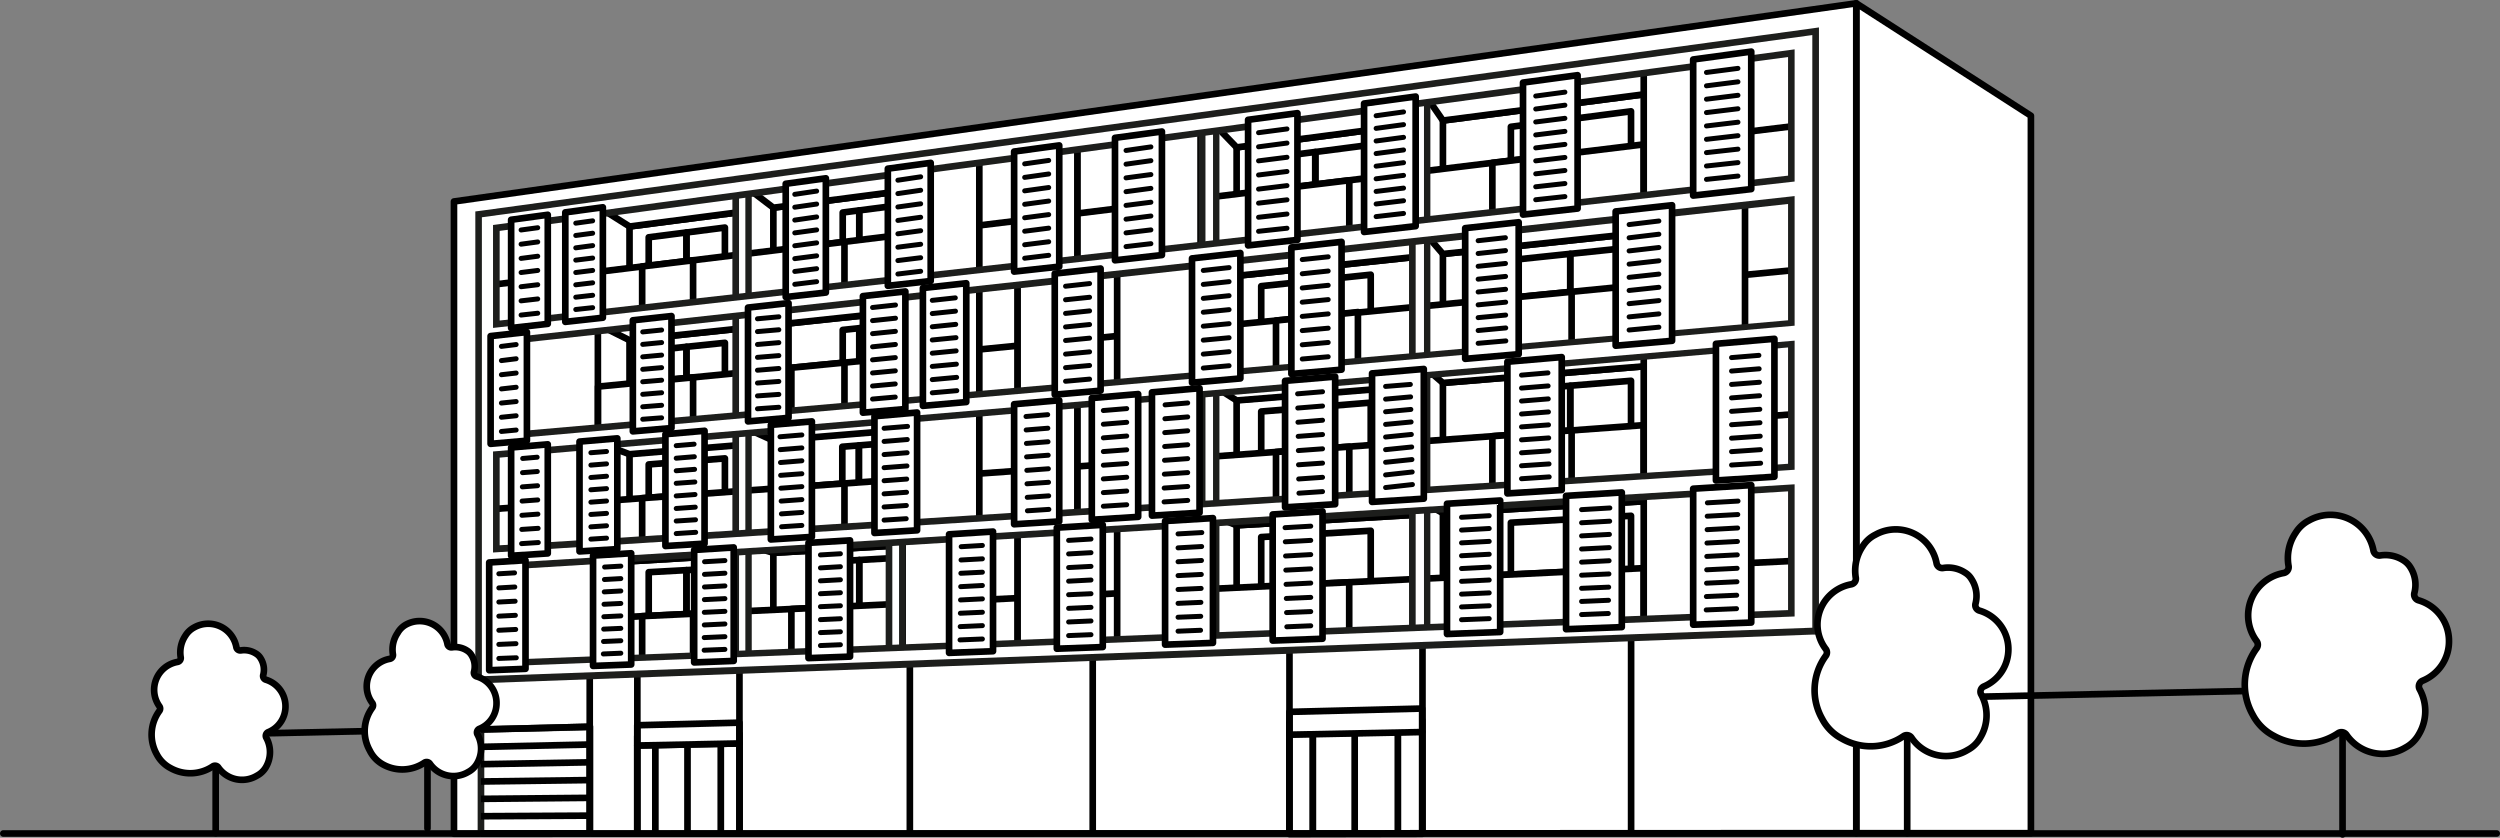 <svg xmlns="http://www.w3.org/2000/svg" viewBox="0 0 300.9 100.83"><rect x="0" y="0" width="300.9" height="100.83" fill="#808080" stroke="none"/><defs><style>.cls-1,.cls-2,.cls-4,.cls-6{fill:#fff;}.cls-1,.cls-4,.cls-5,.cls-6,.cls-7{stroke:#000;}.cls-1,.cls-4,.cls-7{stroke-linejoin:round;}.cls-1,.cls-5,.cls-6,.cls-7{stroke-width:0.8px;}.cls-3{fill:#1d1e1c;}.cls-4,.cls-5,.cls-7{stroke-linecap:round;}.cls-4{stroke-width:0.6px;}.cls-5,.cls-7{fill:none;}.cls-5,.cls-6{stroke-miterlimit:10;}</style></defs><g id="Capa_2" data-name="Capa 2"><g id="Capa_1-2" data-name="Capa 1"><polygon class="cls-1" points="57.82 25.55 57.82 81.5 218.86 75.21 218.86 3.25 57.82 25.55"/><polygon class="cls-1" points="244.44 13.93 244.44 100.28 223.42 100.28 223.42 0.4 244.44 13.93"/><polygon class="cls-1" points="173.67 14.51 173.67 29.46 200.28 26.59 200.28 11.04 173.67 14.51"/><polygon class="cls-1" points="173.67 14.51 171.7 11.66 200.28 7.8 200.28 11.04 173.67 14.51"/><polygon class="cls-1" points="181.85 15.26 181.85 29.33 188.99 28.57 188.99 14.34 181.85 15.26"/><polygon class="cls-1" points="189.02 14.34 189.02 28.56 196.31 27.78 196.31 13.4 189.02 14.34"/><polygon class="cls-1" points="93.08 25 93.08 38.14 107.71 36.57 107.71 23.1 93.08 25"/><polygon class="cls-1" points="93.08 25 90.03 22.68 108.52 20.18 108.52 22.99 93.08 25"/><polygon class="cls-1" points="101.43 25.58 101.43 37.98 103.42 37.76 103.42 25.32 101.43 25.58"/><polygon class="cls-1" points="103.44 25.32 103.44 37.76 108.19 37.25 108.19 24.71 103.44 25.32"/><polygon class="cls-1" points="148.84 17.74 148.84 32.13 171.7 29.67 171.7 14.76 148.84 17.74"/><polygon class="cls-1" points="148.84 17.74 146.28 15.09 171.7 11.66 171.7 14.76 148.84 17.74"/><polygon class="cls-1" points="151.8 19.13 151.8 32.57 158.3 31.87 158.3 18.29 151.8 19.13"/><polygon class="cls-1" points="158.34 18.29 158.34 31.87 164.98 31.15 164.98 17.43 158.34 18.29"/><polygon class="cls-1" points="75.77 27.26 75.77 40.01 89.89 38.49 89.89 25.42 75.77 27.26"/><polygon class="cls-1" points="75.77 27.26 72.29 25.07 89.89 22.7 89.89 25.42 75.77 27.26"/><polygon class="cls-1" points="78.08 28.56 78.08 34.06 82.62 33.53 82.62 27.98 78.08 28.56"/><polygon class="cls-1" points="82.64 27.98 82.64 33.53 87.25 32.99 87.25 27.39 82.64 27.98"/><polygon class="cls-1" points="173.67 30.57 173.67 45.52 200.28 43.29 200.28 27.74 173.67 30.57"/><polygon class="cls-1" points="173.67 30.57 171.7 28.29 200.28 25.15 200.28 27.74 173.67 30.57"/><polygon class="cls-1" points="181.85 31.3 181.85 45.38 188.99 44.78 188.99 30.55 181.85 31.3"/><polygon class="cls-1" points="189.02 30.55 189.02 44.78 196.31 44.17 196.31 29.79 189.02 30.55"/><polygon class="cls-1" points="93.08 39.12 93.08 52.26 107.71 51.03 107.71 37.57 93.08 39.12"/><polygon class="cls-1" points="93.08 39.12 90.03 37.26 108.52 35.23 108.52 37.48 93.08 39.12"/><polygon class="cls-1" points="101.43 39.71 101.43 52.1 103.42 51.94 103.42 39.5 101.43 39.71"/><polygon class="cls-1" points="103.44 39.5 103.44 51.93 108.19 51.54 108.19 39 103.44 39.5"/><polygon class="cls-1" points="148.84 33.2 148.84 47.59 171.7 45.68 171.7 30.78 148.84 33.2"/><polygon class="cls-1" points="148.84 33.2 146.28 31.08 171.7 28.29 171.7 30.78 148.84 33.2"/><polygon class="cls-1" points="151.8 34.44 151.8 47.89 158.3 47.34 158.3 33.76 151.8 34.44"/><polygon class="cls-1" points="158.34 33.76 158.34 47.34 164.98 46.79 164.98 33.06 158.34 33.76"/><polygon class="cls-1" points="75.77 40.95 75.77 53.7 89.89 52.52 89.89 39.46 75.77 40.95"/><polygon class="cls-1" points="75.77 40.95 72.29 39.21 89.89 37.28 89.89 39.46 75.77 40.95"/><polygon class="cls-1" points="78.08 42.21 78.08 47.71 82.62 47.29 82.62 41.74 78.08 42.21"/><polygon class="cls-1" points="82.64 41.74 82.64 47.29 87.25 46.86 87.25 41.26 82.64 41.74"/><polygon class="cls-1" points="173.67 46.09 173.67 61.04 200.28 59.44 200.28 43.89 173.67 46.09"/><polygon class="cls-1" points="173.67 46.09 171.7 44.39 200.28 41.94 200.28 43.89 173.67 46.09"/><polygon class="cls-1" points="181.85 47.01 181.85 61.08 188.99 60.65 188.99 46.43 181.85 47.01"/><polygon class="cls-1" points="189.02 46.42 189.02 60.65 196.31 60.21 196.31 45.83 189.02 46.42"/><polygon class="cls-1" points="93.08 52.76 93.08 65.9 107.71 65.02 107.71 51.55 93.08 52.76"/><polygon class="cls-1" points="93.08 53.03 90.03 51.65 108.52 50.07 108.52 51.75 93.08 53.03"/><polygon class="cls-1" points="101.38 53.77 101.38 66.17 103.37 66.05 103.37 53.61 101.38 53.77"/><polygon class="cls-1" points="103.39 53.61 103.39 66.04 108.14 65.76 108.14 53.22 103.39 53.61"/><polygon class="cls-1" points="148.84 48.15 148.84 62.54 171.7 61.16 171.7 46.25 148.84 48.15"/><polygon class="cls-1" points="148.84 48.2 146.28 46.57 171.7 44.39 171.7 46.35 148.84 48.2"/><polygon class="cls-1" points="151.8 49.53 151.8 62.97 158.3 62.58 158.3 49 151.8 49.53"/><polygon class="cls-1" points="158.34 49 158.34 62.58 164.98 62.18 164.98 48.46 158.34 49"/><polygon class="cls-1" points="75.77 54.19 75.77 66.94 89.89 66.09 89.89 53.02 75.77 54.19"/><polygon class="cls-1" points="75.77 54.67 72.29 53.38 89.89 51.87 89.89 53.5 75.77 54.67"/><polygon class="cls-1" points="78.08 55.9 78.08 61.4 82.62 61.09 82.62 55.54 78.08 55.9"/><polygon class="cls-1" points="82.64 55.54 82.64 61.09 87.25 60.77 87.25 55.17 82.64 55.54"/><polygon class="cls-1" points="173.67 61.77 173.67 76.72 200.28 75.74 200.28 60.19 173.67 61.77"/><polygon class="cls-1" points="173.67 61.77 171.7 60.64 200.28 58.89 200.28 60.19 173.67 61.77"/><polygon class="cls-1" points="181.85 62.91 181.85 76.99 188.99 76.72 188.99 62.5 181.85 62.91"/><polygon class="cls-1" points="189.02 62.5 189.02 76.72 196.31 76.46 196.31 62.08 189.02 62.5"/><polygon class="cls-1" points="93.08 66.54 93.08 79.68 107.71 79.14 107.71 65.67 93.08 66.54"/><polygon class="cls-1" points="93.08 66.54 90.03 65.63 108.52 64.5 108.52 65.62 93.08 66.54"/><polygon class="cls-1" points="101.43 67.52 101.43 79.91 103.42 79.84 103.42 67.4 101.43 67.52"/><polygon class="cls-1" points="103.44 67.4 103.44 79.84 108.19 79.66 108.19 67.13 103.44 67.4"/><polygon class="cls-1" points="148.84 63.23 148.84 77.63 171.7 76.79 171.7 61.88 148.84 63.23"/><polygon class="cls-1" points="148.84 63.23 146.28 62.19 171.7 60.64 171.7 61.88 148.84 63.23"/><polygon class="cls-1" points="151.8 64.64 151.8 78.09 158.3 77.85 158.3 64.27 151.8 64.64"/><polygon class="cls-1" points="158.34 64.27 158.34 77.85 164.98 77.61 164.98 63.88 158.34 64.27"/><polygon class="cls-1" points="75.77 67.56 75.77 80.31 89.89 79.79 89.89 66.72 75.77 67.56"/><polygon class="cls-1" points="75.77 67.56 72.29 66.71 89.89 65.64 89.89 66.72 75.77 67.56"/><polygon class="cls-1" points="78.08 68.87 78.08 74.38 82.62 74.17 82.62 68.62 78.08 68.87"/><polygon class="cls-1" points="82.64 68.62 82.64 74.17 87.25 73.95 87.25 68.36 82.64 68.62"/><line class="cls-1" x1="289.86" y1="82.75" x2="19.19" y2="88.53"/><path class="cls-1" d="M54.64,24.25v76.1l168.78-.07V.4Zm163.49,51.3L58,81.39V26.15L218.13,4.22Z"/><polygon class="cls-1" points="155.2 87.01 155.2 100.39 171.17 100.36 171.17 86.65 155.2 87.01"/><polygon class="cls-1" points="155.2 88.36 155.2 100.32 158.02 100.31 158.02 88.31 155.2 88.36"/><polygon class="cls-1" points="163.13 88.2 163.13 100.31 158.02 100.31 158.02 88.31 163.13 88.2"/><polygon class="cls-1" points="171.17 88.04 171.17 100.29 168.24 100.3 168.24 88.1 171.17 88.04"/><polygon class="cls-1" points="163.05 88.21 163.05 100.31 168.24 100.3 168.24 88.1 163.05 88.21"/><polygon class="cls-1" points="155.2 85.68 155.2 88.43 171.17 88.11 171.17 85.28 155.2 85.68"/><polygon class="cls-1" points="76.7 88.59 76.7 100.34 89 100.33 89 88.31 76.7 88.59"/><polygon class="cls-1" points="76.7 89.73 76.7 100.34 78.88 100.34 78.88 89.69 76.7 89.73"/><polygon class="cls-1" points="82.82 89.61 82.82 100.33 78.88 100.34 78.88 89.69 82.82 89.61"/><polygon class="cls-1" points="89 89.48 89 100.32 86.75 100.33 86.75 89.53 89 89.48"/><polygon class="cls-1" points="82.75 89.61 82.75 100.33 86.75 100.33 86.75 89.53 82.75 89.61"/><polygon class="cls-1" points="76.7 87.29 76.7 89.73 89 89.48 89 86.98 76.7 87.29"/><polygon class="cls-2" points="57.89 87.8 57.89 100.31 70.98 100.29 70.98 87.47 57.89 87.8"/><path class="cls-3" d="M57.89,100.71a.39.39,0,0,1-.28-.11.4.4,0,0,1-.12-.29V87.8a.39.39,0,0,1,.39-.4L71,87.07a.44.44,0,0,1,.29.11.4.4,0,0,1,.12.29v12.82a.4.4,0,0,1-.4.4l-13.09,0Zm.4-12.52V99.91l12.29,0v-12Z"/><line class="cls-1" x1="70.98" y1="87.47" x2="57.89" y2="87.8"/><line class="cls-1" x1="70.98" y1="89.61" x2="57.89" y2="89.89"/><line class="cls-1" x1="70.98" y1="91.75" x2="57.89" y2="91.98"/><line class="cls-1" x1="70.98" y1="93.89" x2="57.89" y2="94.06"/><line class="cls-1" x1="70.98" y1="96.03" x2="57.89" y2="96.15"/><line class="cls-1" x1="70.98" y1="98.17" x2="57.89" y2="98.24"/><line class="cls-1" x1="70.98" y1="100.31" x2="57.89" y2="100.33"/><line class="cls-1" x1="196.32" y1="100.32" x2="196.32" y2="76.35"/><line class="cls-1" x1="171.21" y1="100.36" x2="171.21" y2="77.26"/><line class="cls-1" x1="155.2" y1="100.39" x2="155.2" y2="77.85"/><line class="cls-1" x1="131.52" y1="100.43" x2="131.52" y2="78.71"/><line class="cls-1" x1="109.51" y1="100.46" x2="109.51" y2="79.51"/><line class="cls-1" x1="89" y1="100.33" x2="89" y2="80.26"/><line class="cls-1" x1="76.71" y1="100.35" x2="76.71" y2="80.71"/><line class="cls-1" x1="70.98" y1="100.53" x2="70.98" y2="80.92"/><polygon class="cls-1" points="171.39 20.6 171.39 26.87 197.84 23.9 197.84 17.38 171.39 20.6"/><polygon class="cls-1" points="179.62 19.6 179.62 25.95 189.16 24.87 189.16 18.44 179.62 19.6"/><polygon class="cls-1" points="145.97 23.7 145.97 29.73 170.4 26.98 170.4 20.72 145.97 23.7"/><polygon class="cls-1" points="153.58 22.77 153.58 28.88 162.4 27.88 162.4 21.7 153.58 22.77"/><polygon class="cls-1" points="88.95 30.65 88.95 36.14 71.98 38.05 71.98 32.72 88.95 30.65"/><polygon class="cls-1" points="83.42 31.33 83.42 36.77 77.29 37.45 77.29 32.07 83.42 31.33"/><polygon class="cls-1" points="197.84 8.4 197.84 23.9 216.12 21.84 216.12 5.93 197.84 8.4"/><polygon class="cls-1" points="210.03 6.75 210.03 22.53 216.12 21.84 216.12 5.93 210.03 6.75"/><line class="cls-1" x1="210.03" y1="15.89" x2="216.12" y2="15.15"/><polygon class="cls-1" points="108.64 20.43 108.64 33.93 122.46 32.38 122.46 18.57 108.64 20.43"/><polygon class="cls-1" points="117.87 19.19 117.87 32.89 122.46 32.38 122.46 18.57 117.87 19.19"/><line class="cls-1" x1="117.87" y1="27.13" x2="122.46" y2="26.57"/><polygon class="cls-1" points="71.96 25.38 71.96 38.05 59.36 39.47 59.36 27.08 71.96 25.38"/><polygon class="cls-1" points="63.11 26.58 63.11 39.05 59.36 39.47 59.36 27.08 63.11 26.58"/><line class="cls-1" x1="63.11" y1="33.8" x2="59.36" y2="34.26"/><polygon class="cls-1" points="144.5 15.59 144.5 29.89 129.69 31.56 129.69 17.59 144.5 15.59"/><polygon class="cls-1" points="134.46 16.95 134.46 31.02 129.69 31.56 129.69 17.59 134.46 16.95"/><line class="cls-1" x1="134.46" y1="25.1" x2="129.69" y2="25.69"/><polygon class="cls-1" points="107.4 28.4 107.4 34.07 89.72 36.06 89.72 30.56 107.4 28.4"/><polygon class="cls-1" points="101.64 29.11 101.64 34.72 95.25 35.43 95.25 29.88 101.64 29.11"/><polygon class="cls-1" points="71.96 39.45 71.96 52.12 59.36 53.22 59.36 40.83 71.96 39.45"/><polygon class="cls-1" points="63.11 40.42 63.11 52.89 59.36 53.22 59.36 40.83 63.11 40.42"/><line class="cls-1" x1="63.11" y1="47.65" x2="59.36" y2="48.01"/><polygon class="cls-1" points="171.39 36.85 171.39 43.12 197.84 40.79 197.84 34.27 171.39 36.85"/><polygon class="cls-1" points="179.62 36.05 179.62 42.39 189.16 41.55 189.16 35.12 179.62 36.05"/><polygon class="cls-1" points="145.97 39.32 145.97 45.35 170.4 43.2 170.4 36.94 145.97 39.32"/><polygon class="cls-1" points="153.58 38.58 153.58 44.68 163.44 43.75 163.44 37.56 153.58 38.58"/><polygon class="cls-1" points="88.95 44.88 88.95 50.37 71.98 51.86 71.98 46.53 88.95 44.88"/><polygon class="cls-1" points="83.42 45.42 83.42 50.85 77.29 51.39 77.29 46.01 83.42 45.42"/><polygon class="cls-1" points="197.84 25.29 197.84 40.79 216.12 39.18 216.12 23.27 197.84 25.29"/><polygon class="cls-1" points="210.03 23.94 210.03 39.72 216.12 39.18 216.12 23.27 210.03 23.94"/><line class="cls-1" x1="210.03" y1="33.08" x2="216.12" y2="32.49"/><polygon class="cls-1" points="108.64 35.14 108.64 48.64 122.46 47.42 122.46 33.61 108.64 35.14"/><polygon class="cls-1" points="117.87 34.12 117.87 47.82 122.46 47.42 122.46 33.61 117.87 34.12"/><line class="cls-1" x1="117.87" y1="42.06" x2="122.46" y2="41.61"/><polygon class="cls-1" points="144.5 31.18 144.5 45.48 129.69 46.78 129.69 32.81 144.5 31.18"/><polygon class="cls-1" points="134.46 32.29 134.46 46.36 129.69 46.78 129.69 32.81 134.46 32.29"/><line class="cls-1" x1="134.46" y1="40.44" x2="129.69" y2="40.91"/><polygon class="cls-1" points="107.4 43.08 107.4 48.74 89.72 50.3 89.72 44.8 107.4 43.08"/><polygon class="cls-1" points="101.64 43.64 101.64 49.25 95.25 49.81 95.25 44.26 101.64 43.64"/><polygon class="cls-1" points="171.39 53.1 171.39 59.37 197.84 57.69 197.84 51.17 171.39 53.1"/><polygon class="cls-1" points="179.62 52.5 179.62 58.85 189.16 58.24 189.16 51.8 179.62 52.5"/><polygon class="cls-1" points="145.97 54.95 145.97 60.98 170.4 59.43 170.4 53.17 145.97 54.95"/><polygon class="cls-1" points="153.58 54.4 153.58 60.5 162.4 59.94 162.4 53.76 153.58 54.4"/><polygon class="cls-1" points="88.95 59.11 88.95 64.6 71.98 65.68 71.98 60.35 88.95 59.11"/><polygon class="cls-1" points="83.42 59.51 83.42 64.95 77.29 65.34 77.29 59.96 83.42 59.51"/><polygon class="cls-1" points="197.84 42.19 197.84 57.69 216.12 56.53 216.12 40.62 197.84 42.19"/><polygon class="cls-1" points="210.03 41.14 210.03 56.92 216.12 56.53 216.12 40.62 210.03 41.14"/><line class="cls-1" x1="210.03" y1="50.28" x2="216.12" y2="49.84"/><polygon class="cls-1" points="108.64 49.85 108.64 63.35 122.46 62.47 122.46 48.67 108.64 49.85"/><polygon class="cls-1" points="117.87 49.06 117.87 62.77 122.46 62.47 122.46 48.67 117.87 49.06"/><line class="cls-1" x1="117.87" y1="57" x2="122.46" y2="56.67"/><polygon class="cls-1" points="71.96 53.01 71.96 65.68 59.36 66.48 59.36 54.09 71.96 53.01"/><polygon class="cls-1" points="63.11 53.77 63.11 66.24 59.36 66.48 59.36 54.09 63.11 53.77"/><line class="cls-1" x1="63.11" y1="60.99" x2="59.36" y2="61.27"/><polygon class="cls-1" points="144.5 46.77 144.5 61.07 129.69 62.01 129.69 48.05 144.5 46.77"/><polygon class="cls-1" points="134.46 47.63 134.46 61.71 129.69 62.01 129.69 48.05 134.46 47.63"/><line class="cls-1" x1="134.46" y1="55.79" x2="129.69" y2="56.14"/><polygon class="cls-1" points="107.4 57.77 107.4 63.43 89.72 64.55 89.72 59.05 107.4 57.77"/><polygon class="cls-1" points="101.64 58.19 101.64 63.8 95.25 64.2 95.25 58.65 101.64 58.19"/><polygon class="cls-1" points="171.39 69.65 171.39 75.92 197.84 74.9 197.84 68.38 171.39 69.65"/><polygon class="cls-1" points="179.62 69.25 179.62 75.6 189.16 75.23 189.16 68.79 179.62 69.25"/><polygon class="cls-1" points="145.97 70.87 145.97 76.89 170.4 75.95 170.4 69.69 145.97 70.87"/><polygon class="cls-1" points="153.58 70.5 153.58 76.6 162.39 76.26 162.39 70.08 153.58 70.5"/><polygon class="cls-1" points="88.95 73.6 88.95 79.09 71.98 79.74 71.98 74.42 88.95 73.6"/><polygon class="cls-1" points="83.42 73.87 83.42 79.3 77.29 79.54 77.29 74.16 83.42 73.87"/><polygon class="cls-1" points="197.84 59.4 197.84 74.9 216.12 74.19 216.12 58.28 197.84 59.4"/><polygon class="cls-1" points="210.03 58.65 210.03 74.43 216.12 74.19 216.12 58.28 210.03 58.65"/><line class="cls-1" x1="210.03" y1="67.79" x2="216.12" y2="67.5"/><polygon class="cls-1" points="108.64 64.84 108.64 78.33 122.46 77.8 122.46 63.99 108.64 64.84"/><polygon class="cls-1" points="117.87 64.27 117.87 77.98 122.46 77.8 122.46 63.99 117.87 64.27"/><line class="cls-1" x1="117.87" y1="72.21" x2="122.46" y2="71.99"/><polygon class="cls-1" points="71.96 67.07 71.96 79.75 59.36 80.23 59.36 67.84 71.96 67.07"/><polygon class="cls-1" points="63.11 67.61 63.11 80.09 59.36 80.23 59.36 67.84 63.11 67.61"/><line class="cls-1" x1="63.11" y1="74.84" x2="59.36" y2="75.02"/><polygon class="cls-1" points="144.5 62.65 144.5 76.95 129.69 77.52 129.69 63.55 144.5 62.65"/><polygon class="cls-1" points="134.46 63.26 134.46 77.34 129.69 77.52 129.69 63.55 134.46 63.26"/><line class="cls-1" x1="134.46" y1="71.42" x2="129.69" y2="71.65"/><polygon class="cls-1" points="107.4 72.72 107.4 78.38 89.72 79.06 89.72 73.56 107.4 72.72"/><polygon class="cls-1" points="101.64 72.99 101.64 78.6 95.25 78.85 95.25 73.3 101.64 72.99"/><path class="cls-2" d="M170.4,76.36a.39.39,0,0,1-.28-.12A.38.38,0,0,1,170,76V12.1a.41.41,0,0,1,.34-.4l1-.13h0a.4.4,0,0,1,.26.1.41.41,0,0,1,.14.31v64a.41.41,0,0,1-.39.4Z"/><path class="cls-3" d="M171.39,12v64l-1,0V12.1l1-.13m0-.81h-.11l-1,.13a.81.81,0,0,0-.69.8V76a.8.8,0,0,0,.8.81h0l1,0a.8.8,0,0,0,.77-.8V12a.8.8,0,0,0-.8-.81Z"/><path class="cls-2" d="M145.06,77.33a.39.39,0,0,1-.28-.11.41.41,0,0,1-.13-.29V15.52a.41.41,0,0,1,.35-.4l.92-.12H146a.45.45,0,0,1,.27.1.43.43,0,0,1,.13.3v61.5a.41.41,0,0,1-.38.41Z"/><path class="cls-3" d="M146,15.39v61.5l-.91,0V15.52l.91-.13m0-.8h-.11l-.91.12a.82.82,0,0,0-.7.8V76.93a.79.79,0,0,0,.25.58.82.82,0,0,0,.56.22h0l.91,0a.81.81,0,0,0,.77-.81V15.39a.8.8,0,0,0-.27-.6.81.81,0,0,0-.53-.2Z"/><path class="cls-2" d="M89,79.49a.39.39,0,0,1-.28-.11.4.4,0,0,1-.12-.29v-56a.4.4,0,0,1,.34-.4l.77-.1h0a.39.39,0,0,1,.26.09.41.41,0,0,1,.14.31V79.06a.4.4,0,0,1-.39.4Z"/><path class="cls-3" d="M89.71,23V79.06l-.76,0v-56l.76-.1m0-.81H89.6l-.76.1a.81.81,0,0,0-.69.8v56a.78.78,0,0,0,.24.58.82.82,0,0,0,.56.22h0l.76,0a.8.8,0,0,0,.77-.8V23a.82.82,0,0,0-.27-.61.81.81,0,0,0-.53-.2Z"/><path class="cls-2" d="M107.4,78.78a.43.43,0,0,1-.28-.11.4.4,0,0,1-.12-.29V20.6a.41.41,0,0,1,.35-.4l.81-.11h0a.35.35,0,0,1,.26.1.37.37,0,0,1,.14.3V78.35a.4.4,0,0,1-.38.4Z"/><path class="cls-3" d="M108.21,20.49V78.35l-.81,0V20.6l.81-.11m0-.8h-.11l-.81.11a.81.81,0,0,0-.69.8V78.38a.79.79,0,0,0,.8.8h0l.81,0a.8.8,0,0,0,.77-.8V20.49a.8.8,0,0,0-.27-.6.81.81,0,0,0-.53-.2Z"/><path class="cls-2" d="M57.61,25.8l160.92-22V75.94L57.61,81.81Zm2.13,54,155.87-6V58.71L59.74,68.22Zm0-13.76,155.87-9.89V41.38L59.74,54.71Zm0-13.51L215.61,38.83V24.05L59.74,41.2Zm0-13.52L215.61,21.49V6.4l-155.87,21Z"/><path class="cls-3" d="M218.13,4.22V75.55L58,81.39V26.15L218.13,4.22M59.34,39.47,216,21.85V5.94L59.34,27.08V39.47m0,13.51L216,39.2V23.6L59.34,40.84V53m0,13.5L216,56.54V41L59.34,54.34V66.48m0,13.75L216,74.2V58.29L59.34,67.84V80.23M218.93,3.3l-.91.13L57.91,25.36l-.7.09V82.23l.83,0,160.12-5.85.77,0V3.3ZM60.14,27.79,215.21,6.86V21.14L60.14,38.58V27.79Zm0,13.76,155.07-17v14L60.14,52.1V41.55Zm0,13.53L215.21,41.82v14L60.14,65.63V55.08Zm0,13.52,155.07-9.46V73.43l-155.07,6V68.6Z"/><polygon class="cls-1" points="65.93 38.98 61.52 39.48 61.52 26.45 65.93 25.85 65.93 38.98"/><line class="cls-4" x1="64.72" y1="27.41" x2="62.72" y2="27.68"/><line class="cls-4" x1="64.72" y1="29.12" x2="62.72" y2="29.39"/><line class="cls-4" x1="64.72" y1="30.84" x2="62.72" y2="31.1"/><line class="cls-4" x1="64.72" y1="32.55" x2="62.72" y2="32.8"/><line class="cls-4" x1="64.72" y1="34.27" x2="62.72" y2="34.51"/><line class="cls-4" x1="64.72" y1="35.98" x2="62.72" y2="36.21"/><line class="cls-4" x1="64.72" y1="37.7" x2="62.72" y2="37.92"/><polygon class="cls-1" points="72.56 38.24 68.04 38.74 68.04 25.56 72.56 24.95 72.56 38.24"/><line class="cls-4" x1="71.33" y1="26.58" x2="69.3" y2="26.86"/><line class="cls-4" x1="71.33" y1="28.07" x2="69.3" y2="28.34"/><line class="cls-4" x1="71.33" y1="29.56" x2="69.3" y2="29.83"/><line class="cls-4" x1="71.33" y1="31.06" x2="69.3" y2="31.31"/><line class="cls-4" x1="71.33" y1="32.55" x2="69.3" y2="32.8"/><line class="cls-4" x1="71.33" y1="34.04" x2="69.3" y2="34.28"/><line class="cls-4" x1="71.33" y1="35.54" x2="69.3" y2="35.77"/><line class="cls-4" x1="71.33" y1="37.03" x2="69.3" y2="37.25"/><polygon class="cls-1" points="99.4 35.21 94.57 35.75 94.57 22.12 99.4 21.46 99.4 35.21"/><line class="cls-4" x1="98.29" y1="23" x2="95.66" y2="23.39"/><line class="cls-4" x1="98.29" y1="24.56" x2="95.66" y2="24.94"/><line class="cls-4" x1="98.29" y1="26.11" x2="95.66" y2="26.49"/><line class="cls-4" x1="98.29" y1="27.67" x2="95.66" y2="28.03"/><line class="cls-4" x1="98.29" y1="29.23" x2="95.66" y2="29.58"/><line class="cls-4" x1="98.29" y1="30.79" x2="95.66" y2="31.13"/><line class="cls-4" x1="98.29" y1="32.34" x2="95.66" y2="32.67"/><line class="cls-4" x1="98.29" y1="33.9" x2="95.66" y2="34.22"/><polygon class="cls-1" points="112.02 33.82 106.86 34.4 106.86 20.3 112.02 19.6 112.02 33.82"/><line class="cls-4" x1="110.81" y1="21.28" x2="108.07" y2="21.69"/><line class="cls-4" x1="110.81" y1="22.9" x2="108.07" y2="23.3"/><line class="cls-4" x1="110.81" y1="24.53" x2="108.07" y2="24.91"/><line class="cls-4" x1="110.81" y1="26.15" x2="108.07" y2="26.53"/><line class="cls-4" x1="110.81" y1="27.77" x2="108.07" y2="28.14"/><line class="cls-4" x1="110.81" y1="29.4" x2="108.07" y2="29.75"/><line class="cls-4" x1="110.81" y1="31.02" x2="108.07" y2="31.36"/><line class="cls-4" x1="110.81" y1="32.65" x2="108.07" y2="32.98"/><polygon class="cls-1" points="127.49 32.09 122.06 32.69 122.06 18.24 127.49 17.5 127.49 32.09"/><line class="cls-4" x1="126.22" y1="19.31" x2="123.33" y2="19.72"/><line class="cls-4" x1="126.22" y1="20.94" x2="123.33" y2="21.35"/><line class="cls-4" x1="126.22" y1="22.57" x2="123.33" y2="22.97"/><line class="cls-4" x1="126.22" y1="24.2" x2="123.33" y2="24.59"/><line class="cls-4" x1="126.22" y1="25.83" x2="123.33" y2="26.21"/><line class="cls-4" x1="126.22" y1="27.46" x2="123.33" y2="27.83"/><line class="cls-4" x1="126.22" y1="29.1" x2="123.33" y2="29.46"/><line class="cls-4" x1="126.22" y1="30.73" x2="123.33" y2="31.08"/><polygon class="cls-1" points="139.85 30.7 134.2 31.33 134.2 16.59 139.85 15.83 139.85 30.7"/><line class="cls-4" x1="138.52" y1="17.68" x2="135.53" y2="18.11"/><line class="cls-4" x1="138.52" y1="19.34" x2="135.53" y2="19.76"/><line class="cls-4" x1="138.52" y1="21.01" x2="135.53" y2="21.41"/><line class="cls-4" x1="138.52" y1="22.67" x2="135.53" y2="23.07"/><line class="cls-4" x1="138.52" y1="24.34" x2="135.53" y2="24.72"/><line class="cls-4" x1="138.52" y1="26" x2="135.53" y2="26.38"/><line class="cls-4" x1="138.52" y1="27.67" x2="135.53" y2="28.03"/><line class="cls-4" x1="138.52" y1="29.33" x2="135.53" y2="29.68"/><polygon class="cls-1" points="156.16 28.87 150.22 29.54 150.22 14.42 156.16 13.62 156.16 28.87"/><line class="cls-4" x1="154.9" y1="15.52" x2="151.48" y2="15.97"/><line class="cls-4" x1="154.9" y1="17.22" x2="151.48" y2="17.67"/><line class="cls-4" x1="154.9" y1="18.93" x2="151.48" y2="19.36"/><line class="cls-4" x1="154.9" y1="20.64" x2="151.48" y2="21.06"/><line class="cls-4" x1="154.9" y1="22.34" x2="151.48" y2="22.76"/><line class="cls-4" x1="154.9" y1="24.05" x2="151.48" y2="24.45"/><line class="cls-4" x1="154.9" y1="25.76" x2="151.48" y2="26.15"/><line class="cls-4" x1="154.9" y1="27.47" x2="151.48" y2="27.84"/><polygon class="cls-1" points="170.39 27.22 164.18 27.92 164.18 12.46 170.39 11.62 170.39 27.22"/><line class="cls-4" x1="168.93" y1="13.47" x2="165.63" y2="13.93"/><line class="cls-4" x1="168.93" y1="15" x2="165.63" y2="15.45"/><line class="cls-4" x1="168.93" y1="16.53" x2="165.63" y2="16.97"/><line class="cls-4" x1="168.93" y1="18.05" x2="165.63" y2="18.48"/><line class="cls-4" x1="168.93" y1="19.58" x2="165.63" y2="20"/><line class="cls-4" x1="168.93" y1="21.11" x2="165.63" y2="21.52"/><line class="cls-4" x1="168.93" y1="22.64" x2="165.63" y2="23.04"/><line class="cls-4" x1="168.93" y1="24.16" x2="165.63" y2="24.55"/><line class="cls-4" x1="168.93" y1="25.69" x2="165.63" y2="26.07"/><polygon class="cls-1" points="189.88 25.1 183.31 25.83 183.31 9.94 189.88 9.05 189.88 25.1"/><line class="cls-4" x1="188.35" y1="11.09" x2="184.84" y2="11.56"/><line class="cls-4" x1="188.35" y1="12.66" x2="184.84" y2="13.12"/><line class="cls-4" x1="188.35" y1="14.24" x2="184.84" y2="14.68"/><line class="cls-4" x1="188.35" y1="15.81" x2="184.84" y2="16.24"/><line class="cls-4" x1="188.35" y1="17.38" x2="184.84" y2="17.8"/><line class="cls-4" x1="188.35" y1="18.95" x2="184.84" y2="19.36"/><line class="cls-4" x1="188.35" y1="20.52" x2="184.84" y2="20.92"/><line class="cls-4" x1="188.35" y1="22.09" x2="184.84" y2="22.48"/><line class="cls-4" x1="188.35" y1="23.66" x2="184.84" y2="24.04"/><polygon class="cls-1" points="210.78 22.76 203.79 23.54 203.79 7.16 210.78 6.21 210.78 22.76"/><line class="cls-4" x1="209.18" y1="8.23" x2="205.39" y2="8.72"/><line class="cls-4" x1="209.18" y1="9.85" x2="205.39" y2="10.33"/><line class="cls-4" x1="209.18" y1="11.47" x2="205.39" y2="11.94"/><line class="cls-4" x1="209.18" y1="13.09" x2="205.39" y2="13.55"/><line class="cls-4" x1="209.18" y1="14.71" x2="205.39" y2="15.16"/><line class="cls-4" x1="209.18" y1="16.33" x2="205.39" y2="16.77"/><line class="cls-4" x1="209.18" y1="17.95" x2="205.39" y2="18.37"/><line class="cls-4" x1="209.18" y1="19.57" x2="205.39" y2="19.98"/><line class="cls-4" x1="209.18" y1="21.19" x2="205.39" y2="21.59"/><polygon class="cls-1" points="63.42 53.04 59.05 53.42 59.05 40.45 63.42 39.97 63.42 53.04"/><line class="cls-4" x1="62.12" y1="41.47" x2="60.35" y2="41.69"/><line class="cls-4" x1="62.12" y1="43.18" x2="60.35" y2="43.4"/><line class="cls-4" x1="62.12" y1="44.9" x2="60.35" y2="45.1"/><line class="cls-4" x1="62.12" y1="46.61" x2="60.35" y2="46.81"/><line class="cls-4" x1="62.12" y1="48.33" x2="60.35" y2="48.51"/><line class="cls-4" x1="62.12" y1="50.04" x2="60.35" y2="50.22"/><line class="cls-4" x1="62.12" y1="51.76" x2="60.35" y2="51.93"/><polygon class="cls-1" points="80.82 51.52 76.17 51.92 76.17 38.55 80.82 38.04 80.82 51.52"/><line class="cls-4" x1="79.63" y1="39.72" x2="77.36" y2="39.95"/><line class="cls-4" x1="79.63" y1="41.23" x2="77.36" y2="41.45"/><line class="cls-4" x1="79.63" y1="42.74" x2="77.36" y2="42.95"/><line class="cls-4" x1="79.63" y1="44.25" x2="77.36" y2="44.45"/><line class="cls-4" x1="79.63" y1="45.76" x2="77.36" y2="45.95"/><line class="cls-4" x1="79.63" y1="47.27" x2="77.36" y2="47.46"/><line class="cls-4" x1="79.63" y1="48.78" x2="77.36" y2="48.96"/><line class="cls-4" x1="79.63" y1="50.29" x2="77.36" y2="50.46"/><polygon class="cls-1" points="94.91 50.29 90.03 50.72 90.03 37.02 94.91 36.48 94.91 50.29"/><line class="cls-4" x1="93.74" y1="38.13" x2="91.17" y2="38.37"/><line class="cls-4" x1="93.74" y1="39.69" x2="91.17" y2="39.91"/><line class="cls-4" x1="93.74" y1="41.24" x2="91.17" y2="41.46"/><line class="cls-4" x1="93.74" y1="42.8" x2="91.17" y2="43.01"/><line class="cls-4" x1="93.74" y1="44.35" x2="91.17" y2="44.56"/><line class="cls-4" x1="93.74" y1="45.91" x2="91.17" y2="46.1"/><line class="cls-4" x1="93.74" y1="47.47" x2="91.17" y2="47.65"/><line class="cls-4" x1="93.74" y1="49.02" x2="91.17" y2="49.2"/><polygon class="cls-1" points="108.97 49.23 103.86 49.67 103.86 35.64 108.97 35.08 108.97 49.23"/><line class="cls-4" x1="107.78" y1="36.71" x2="105.02" y2="37.01"/><line class="cls-4" x1="107.78" y1="38.3" x2="105.02" y2="38.59"/><line class="cls-4" x1="107.77" y1="39.88" x2="105.02" y2="40.16"/><line class="cls-4" x1="107.77" y1="41.46" x2="105.02" y2="41.74"/><line class="cls-4" x1="107.76" y1="43.04" x2="105.02" y2="43.31"/><line class="cls-4" x1="107.76" y1="44.63" x2="105.02" y2="44.89"/><line class="cls-4" x1="107.75" y1="46.21" x2="105.02" y2="46.46"/><line class="cls-4" x1="107.75" y1="47.79" x2="105.02" y2="48.03"/><polygon class="cls-1" points="116.3 48.39 111.08 48.85 111.08 34.67 116.3 34.09 116.3 48.39"/><line class="cls-4" x1="114.98" y1="35.85" x2="112.21" y2="36.15"/><line class="cls-4" x1="115" y1="37.45" x2="112.21" y2="37.74"/><line class="cls-4" x1="115.03" y1="39.04" x2="112.21" y2="39.33"/><line class="cls-4" x1="115.06" y1="40.64" x2="112.21" y2="40.92"/><line class="cls-4" x1="115.08" y1="42.23" x2="112.21" y2="42.51"/><line class="cls-4" x1="115.11" y1="43.83" x2="112.21" y2="44.1"/><line class="cls-4" x1="115.14" y1="45.42" x2="112.21" y2="45.69"/><line class="cls-4" x1="115.16" y1="47.02" x2="112.21" y2="47.28"/><polygon class="cls-1" points="132.47 47.02 126.95 47.5 126.95 32.93 132.47 32.32 132.47 47.02"/><line class="cls-4" x1="131.14" y1="34.13" x2="128.25" y2="34.45"/><line class="cls-4" x1="131.14" y1="35.78" x2="128.25" y2="36.08"/><line class="cls-4" x1="131.14" y1="37.42" x2="128.25" y2="37.72"/><line class="cls-4" x1="131.14" y1="39.06" x2="128.25" y2="39.35"/><line class="cls-4" x1="131.14" y1="40.7" x2="128.25" y2="40.98"/><line class="cls-4" x1="131.14" y1="42.35" x2="128.25" y2="42.62"/><line class="cls-4" x1="131.14" y1="43.99" x2="128.25" y2="44.25"/><line class="cls-4" x1="131.14" y1="45.63" x2="128.25" y2="45.89"/><polygon class="cls-1" points="149.29 45.55 143.47 46.06 143.47 31.1 149.29 30.45 149.29 45.55"/><line class="cls-4" x1="147.93" y1="32.21" x2="144.83" y2="32.55"/><line class="cls-4" x1="147.93" y1="33.9" x2="144.83" y2="34.23"/><line class="cls-4" x1="147.93" y1="35.59" x2="144.83" y2="35.91"/><line class="cls-4" x1="147.93" y1="37.27" x2="144.83" y2="37.58"/><line class="cls-4" x1="147.93" y1="38.96" x2="144.83" y2="39.26"/><line class="cls-4" x1="147.93" y1="40.65" x2="144.83" y2="40.94"/><line class="cls-4" x1="147.93" y1="42.33" x2="144.83" y2="42.62"/><line class="cls-4" x1="147.93" y1="44.02" x2="144.83" y2="44.3"/><polygon class="cls-1" points="161.47 44.49 155.43 45.01 155.43 29.78 161.47 29.11 161.47 44.49"/><line class="cls-4" x1="159.86" y1="30.91" x2="156.74" y2="31.24"/><line class="cls-4" x1="159.86" y1="32.62" x2="156.74" y2="32.95"/><line class="cls-4" x1="159.86" y1="34.34" x2="156.74" y2="34.66"/><line class="cls-4" x1="159.86" y1="36.06" x2="156.74" y2="36.37"/><line class="cls-4" x1="159.86" y1="37.78" x2="156.74" y2="38.08"/><line class="cls-4" x1="159.86" y1="39.5" x2="156.74" y2="39.79"/><line class="cls-4" x1="159.86" y1="41.22" x2="156.74" y2="41.5"/><line class="cls-4" x1="159.86" y1="42.94" x2="156.74" y2="43.21"/><polygon class="cls-1" points="182.79 42.63 176.35 43.19 176.35 27.46 182.79 26.75 182.79 42.63"/><line class="cls-4" x1="181.19" y1="28.61" x2="177.91" y2="28.97"/><line class="cls-4" x1="181.2" y1="30.16" x2="177.91" y2="30.51"/><line class="cls-4" x1="181.2" y1="31.71" x2="177.91" y2="32.05"/><line class="cls-4" x1="181.21" y1="33.27" x2="177.91" y2="33.6"/><line class="cls-4" x1="181.21" y1="34.82" x2="177.91" y2="35.14"/><line class="cls-4" x1="181.22" y1="36.37" x2="177.91" y2="36.69"/><line class="cls-4" x1="181.22" y1="37.92" x2="177.91" y2="38.23"/><line class="cls-4" x1="181.23" y1="39.47" x2="177.91" y2="39.78"/><line class="cls-4" x1="181.24" y1="41.03" x2="177.91" y2="41.32"/><polygon class="cls-1" points="201.25 41.02 194.46 41.61 194.46 25.45 201.25 24.7 201.25 41.02"/><line class="cls-4" x1="199.66" y1="26.6" x2="196.08" y2="27.03"/><line class="cls-4" x1="199.66" y1="28.19" x2="196.08" y2="28.62"/><line class="cls-4" x1="199.66" y1="29.79" x2="196.08" y2="30.2"/><line class="cls-4" x1="199.66" y1="31.39" x2="196.08" y2="31.79"/><line class="cls-4" x1="199.66" y1="32.99" x2="196.08" y2="33.38"/><line class="cls-4" x1="199.66" y1="34.58" x2="196.08" y2="34.96"/><line class="cls-4" x1="199.66" y1="36.18" x2="196.08" y2="36.55"/><line class="cls-4" x1="199.66" y1="37.78" x2="196.08" y2="38.14"/><line class="cls-4" x1="199.66" y1="39.38" x2="196.08" y2="39.72"/><polygon class="cls-1" points="65.93 66.61 61.52 66.89 61.52 53.86 65.93 53.48 65.93 66.61"/><line class="cls-4" x1="64.65" y1="55.03" x2="62.91" y2="55.18"/><line class="cls-4" x1="64.67" y1="56.75" x2="62.89" y2="56.89"/><line class="cls-4" x1="64.7" y1="58.46" x2="62.87" y2="58.6"/><line class="cls-4" x1="64.72" y1="60.17" x2="62.84" y2="60.31"/><line class="cls-4" x1="64.74" y1="61.88" x2="62.82" y2="62.02"/><line class="cls-4" x1="64.77" y1="63.59" x2="62.8" y2="63.72"/><line class="cls-4" x1="64.79" y1="65.3" x2="62.78" y2="65.43"/><polygon class="cls-1" points="74.3 66.09 69.75 66.37 69.75 53.15 74.3 52.76 74.3 66.09"/><line class="cls-4" x1="73" y1="54.34" x2="71.12" y2="54.49"/><line class="cls-4" x1="73" y1="55.83" x2="71.12" y2="55.98"/><line class="cls-4" x1="73" y1="57.32" x2="71.12" y2="57.47"/><line class="cls-4" x1="73" y1="58.81" x2="71.12" y2="58.95"/><line class="cls-4" x1="73" y1="60.3" x2="71.12" y2="60.44"/><line class="cls-4" x1="73" y1="61.79" x2="71.12" y2="61.92"/><line class="cls-4" x1="73" y1="63.28" x2="71.12" y2="63.41"/><line class="cls-4" x1="73" y1="64.77" x2="71.12" y2="64.89"/><polygon class="cls-1" points="84.8 65.43 80.09 65.72 80.09 52.26 84.8 51.85 84.8 65.43"/><line class="cls-4" x1="83.54" y1="53.46" x2="81.39" y2="53.64"/><line class="cls-4" x1="83.57" y1="54.97" x2="81.39" y2="55.15"/><line class="cls-4" x1="83.6" y1="56.49" x2="81.39" y2="56.66"/><line class="cls-4" x1="83.63" y1="58.01" x2="81.39" y2="58.17"/><line class="cls-4" x1="83.65" y1="59.52" x2="81.39" y2="59.69"/><line class="cls-4" x1="83.68" y1="61.04" x2="81.39" y2="61.2"/><line class="cls-4" x1="83.71" y1="62.56" x2="81.39" y2="62.71"/><line class="cls-4" x1="83.73" y1="64.07" x2="81.39" y2="64.22"/><polygon class="cls-1" points="110.38 63.83 105.25 64.15 105.25 50.1 110.38 49.65 110.38 63.83"/><line class="cls-4" x1="109.23" y1="51.32" x2="106.41" y2="51.55"/><line class="cls-4" x1="109.2" y1="52.9" x2="106.41" y2="53.13"/><line class="cls-4" x1="109.18" y1="54.49" x2="106.41" y2="54.71"/><line class="cls-4" x1="109.16" y1="56.08" x2="106.41" y2="56.29"/><line class="cls-4" x1="109.13" y1="57.66" x2="106.41" y2="57.86"/><line class="cls-4" x1="109.11" y1="59.25" x2="106.41" y2="59.44"/><line class="cls-4" x1="109.09" y1="60.84" x2="106.41" y2="61.02"/><line class="cls-4" x1="109.07" y1="62.43" x2="106.41" y2="62.6"/><polygon class="cls-1" points="97.72 64.62 92.78 64.93 92.78 51.14 97.72 50.72 97.72 64.62"/><line class="cls-4" x1="96.51" y1="52.35" x2="93.88" y2="52.57"/><line class="cls-4" x1="96.51" y1="53.91" x2="93.91" y2="54.12"/><line class="cls-4" x1="96.51" y1="55.46" x2="93.94" y2="55.67"/><line class="cls-4" x1="96.51" y1="57.02" x2="93.96" y2="57.21"/><line class="cls-4" x1="96.51" y1="58.57" x2="93.99" y2="58.76"/><line class="cls-4" x1="96.51" y1="60.13" x2="94.02" y2="60.31"/><line class="cls-4" x1="96.51" y1="61.68" x2="94.05" y2="61.85"/><line class="cls-4" x1="96.51" y1="63.24" x2="94.07" y2="63.4"/><polygon class="cls-1" points="127.49 62.76 122.06 63.1 122.06 48.65 127.49 48.18 127.49 62.76"/><line class="cls-4" x1="126.1" y1="49.91" x2="123.49" y2="50.13"/><line class="cls-4" x1="126.12" y1="51.54" x2="123.51" y2="51.75"/><line class="cls-4" x1="126.14" y1="53.17" x2="123.54" y2="53.37"/><line class="cls-4" x1="126.16" y1="54.79" x2="123.56" y2="54.99"/><line class="cls-4" x1="126.18" y1="56.42" x2="123.59" y2="56.61"/><line class="cls-4" x1="126.2" y1="58.05" x2="123.61" y2="58.23"/><line class="cls-4" x1="126.22" y1="59.68" x2="123.64" y2="59.86"/><line class="cls-4" x1="126.24" y1="61.31" x2="123.66" y2="61.48"/><polygon class="cls-1" points="136.99 62.21 131.41 62.56 131.41 47.91 136.99 47.43 136.99 62.21"/><line class="cls-4" x1="135.61" y1="49.18" x2="132.8" y2="49.41"/><line class="cls-4" x1="135.61" y1="50.83" x2="132.8" y2="51.06"/><line class="cls-4" x1="135.61" y1="52.48" x2="132.8" y2="52.7"/><line class="cls-4" x1="135.61" y1="54.14" x2="132.8" y2="54.35"/><line class="cls-4" x1="135.61" y1="55.79" x2="132.8" y2="55.99"/><line class="cls-4" x1="135.61" y1="57.44" x2="132.8" y2="57.64"/><line class="cls-4" x1="135.61" y1="59.1" x2="132.8" y2="59.29"/><line class="cls-4" x1="135.61" y1="60.75" x2="132.8" y2="60.93"/><polygon class="cls-1" points="144.38 61.71 138.65 62.06 138.65 47.22 144.38 46.73 144.38 61.71"/><line class="cls-4" x1="142.95" y1="48.5" x2="140.23" y2="48.73"/><line class="cls-4" x1="142.95" y1="50.18" x2="140.21" y2="50.4"/><line class="cls-4" x1="142.95" y1="51.85" x2="140.19" y2="52.07"/><line class="cls-4" x1="142.95" y1="53.53" x2="140.18" y2="53.74"/><line class="cls-4" x1="142.95" y1="55.2" x2="140.16" y2="55.4"/><line class="cls-4" x1="142.95" y1="56.88" x2="140.14" y2="57.07"/><line class="cls-4" x1="142.95" y1="58.55" x2="140.12" y2="58.74"/><line class="cls-4" x1="142.95" y1="60.23" x2="140.11" y2="60.41"/><polygon class="cls-1" points="160.7 60.69 154.67 61.06 154.67 45.84 160.7 45.33 160.7 60.69"/><line class="cls-4" x1="159.18" y1="47.15" x2="156.18" y2="47.4"/><line class="cls-4" x1="159.18" y1="48.87" x2="156.2" y2="49.11"/><line class="cls-4" x1="159.18" y1="50.58" x2="156.22" y2="50.82"/><line class="cls-4" x1="159.18" y1="52.3" x2="156.25" y2="52.52"/><line class="cls-4" x1="159.18" y1="54.02" x2="156.27" y2="54.23"/><line class="cls-4" x1="159.18" y1="55.74" x2="156.29" y2="55.94"/><line class="cls-4" x1="159.18" y1="57.45" x2="156.31" y2="57.65"/><line class="cls-4" x1="159.18" y1="59.17" x2="156.34" y2="59.36"/><polygon class="cls-1" points="171.37 60.02 165.14 60.41 165.14 44.94 171.37 44.41 171.37 60.02"/><line class="cls-4" x1="169.75" y1="46.27" x2="166.77" y2="46.51"/><line class="cls-4" x1="169.78" y1="47.77" x2="166.77" y2="48.04"/><line class="cls-4" x1="169.81" y1="49.28" x2="166.77" y2="49.56"/><line class="cls-4" x1="169.84" y1="50.79" x2="166.77" y2="51.08"/><line class="cls-4" x1="169.87" y1="52.29" x2="166.77" y2="52.6"/><line class="cls-4" x1="169.91" y1="53.8" x2="166.77" y2="54.12"/><line class="cls-4" x1="169.94" y1="55.31" x2="166.77" y2="55.64"/><line class="cls-4" x1="169.97" y1="56.81" x2="166.77" y2="57.16"/><line class="cls-4" x1="170" y1="58.32" x2="166.77" y2="58.68"/><polygon class="cls-1" points="213.57 57.38 206.53 57.83 206.53 41.38 213.57 40.78 213.57 57.38"/><line class="cls-4" x1="211.7" y1="42.77" x2="208.41" y2="43.04"/><line class="cls-4" x1="211.73" y1="44.39" x2="208.41" y2="44.66"/><line class="cls-4" x1="211.76" y1="46.01" x2="208.41" y2="46.27"/><line class="cls-4" x1="211.78" y1="47.63" x2="208.41" y2="47.89"/><line class="cls-4" x1="211.81" y1="49.26" x2="208.41" y2="49.51"/><line class="cls-4" x1="211.83" y1="50.88" x2="208.41" y2="51.12"/><line class="cls-4" x1="211.86" y1="52.5" x2="208.41" y2="52.74"/><line class="cls-4" x1="211.89" y1="54.12" x2="208.41" y2="54.36"/><line class="cls-4" x1="211.91" y1="55.75" x2="208.41" y2="55.97"/><polygon class="cls-1" points="187.97 58.98 181.43 59.39 181.43 43.54 187.97 42.98 187.97 58.98"/><line class="cls-4" x1="186.31" y1="44.88" x2="183.13" y2="45.15"/><line class="cls-4" x1="186.33" y1="46.45" x2="183.13" y2="46.71"/><line class="cls-4" x1="186.35" y1="48.01" x2="183.13" y2="48.27"/><line class="cls-4" x1="186.37" y1="49.58" x2="183.13" y2="49.83"/><line class="cls-4" x1="186.38" y1="51.14" x2="183.13" y2="51.38"/><line class="cls-4" x1="186.4" y1="52.71" x2="183.13" y2="52.94"/><line class="cls-4" x1="186.42" y1="54.27" x2="183.13" y2="54.5"/><line class="cls-4" x1="186.44" y1="55.84" x2="183.13" y2="56.06"/><line class="cls-4" x1="186.46" y1="57.4" x2="183.13" y2="57.62"/><polygon class="cls-1" points="63.25 80.5 58.88 80.67 58.88 67.7 63.25 67.43 63.25 80.5"/><line class="cls-4" x1="61.93" y1="68.95" x2="60.04" y2="69.06"/><line class="cls-4" x1="61.96" y1="70.65" x2="60.04" y2="70.76"/><line class="cls-4" x1="62" y1="72.36" x2="60.04" y2="72.46"/><line class="cls-4" x1="62.03" y1="74.06" x2="60.04" y2="74.16"/><line class="cls-4" x1="62.07" y1="75.76" x2="60.04" y2="75.86"/><line class="cls-4" x1="62.1" y1="77.47" x2="60.04" y2="77.56"/><line class="cls-4" x1="62.14" y1="79.17" x2="60.04" y2="79.25"/><polygon class="cls-1" points="75.97 79.98 71.38 80.15 71.38 66.87 75.97 66.59 75.97 79.98"/><line class="cls-4" x1="74.72" y1="68.14" x2="72.77" y2="68.25"/><line class="cls-4" x1="74.72" y1="69.64" x2="72.75" y2="69.75"/><line class="cls-4" x1="74.72" y1="71.13" x2="72.73" y2="71.24"/><line class="cls-4" x1="74.72" y1="72.63" x2="72.7" y2="72.73"/><line class="cls-4" x1="74.72" y1="74.13" x2="72.68" y2="74.23"/><line class="cls-4" x1="74.72" y1="75.63" x2="72.66" y2="75.72"/><line class="cls-4" x1="74.72" y1="77.12" x2="72.64" y2="77.21"/><line class="cls-4" x1="74.72" y1="78.62" x2="72.62" y2="78.71"/><polygon class="cls-1" points="88.31 79.55 83.55 79.73 83.55 66.19 88.31 65.89 88.31 79.55"/><line class="cls-4" x1="87.25" y1="67.47" x2="84.8" y2="67.61"/><line class="cls-4" x1="87.25" y1="68.99" x2="84.79" y2="69.13"/><line class="cls-4" x1="87.25" y1="70.52" x2="84.79" y2="70.65"/><line class="cls-4" x1="87.25" y1="72.05" x2="84.78" y2="72.17"/><line class="cls-4" x1="87.25" y1="73.58" x2="84.77" y2="73.7"/><line class="cls-4" x1="87.25" y1="75.1" x2="84.77" y2="75.22"/><line class="cls-4" x1="87.25" y1="76.63" x2="84.76" y2="76.74"/><line class="cls-4" x1="87.25" y1="78.16" x2="84.75" y2="78.26"/><polygon class="cls-1" points="102.31 79.03 97.31 79.21 97.31 65.34 102.31 65.04 102.31 79.03"/><line class="cls-4" x1="101.15" y1="66.65" x2="98.75" y2="66.79"/><line class="cls-4" x1="101.15" y1="68.21" x2="98.75" y2="68.35"/><line class="cls-4" x1="101.15" y1="69.78" x2="98.75" y2="69.91"/><line class="cls-4" x1="101.15" y1="71.34" x2="98.75" y2="71.46"/><line class="cls-4" x1="101.15" y1="72.91" x2="98.75" y2="73.02"/><line class="cls-4" x1="101.15" y1="74.47" x2="98.75" y2="74.58"/><line class="cls-4" x1="101.15" y1="76.04" x2="98.75" y2="76.14"/><line class="cls-4" x1="101.15" y1="77.6" x2="98.75" y2="77.7"/><polygon class="cls-1" points="119.52 78.38 114.23 78.58 114.23 64.31 119.52 63.98 119.52 78.38"/><line class="cls-4" x1="118.24" y1="65.65" x2="115.69" y2="65.8"/><line class="cls-4" x1="118.24" y1="67.26" x2="115.67" y2="67.4"/><line class="cls-4" x1="118.24" y1="68.87" x2="115.65" y2="69"/><line class="cls-4" x1="118.24" y1="70.47" x2="115.63" y2="70.61"/><line class="cls-4" x1="118.24" y1="72.08" x2="115.61" y2="72.21"/><line class="cls-4" x1="118.24" y1="73.69" x2="115.59" y2="73.81"/><line class="cls-4" x1="118.24" y1="75.3" x2="115.57" y2="75.42"/><line class="cls-4" x1="118.24" y1="76.91" x2="115.55" y2="77.02"/><polygon class="cls-1" points="132.73 77.88 127.2 78.08 127.2 63.51 132.73 63.17 132.73 77.88"/><line class="cls-4" x1="131.31" y1="64.88" x2="128.62" y2="65.04"/><line class="cls-4" x1="131.31" y1="66.52" x2="128.62" y2="66.67"/><line class="cls-4" x1="131.31" y1="68.17" x2="128.62" y2="68.31"/><line class="cls-4" x1="131.31" y1="69.81" x2="128.62" y2="69.95"/><line class="cls-4" x1="131.31" y1="71.46" x2="128.62" y2="71.58"/><line class="cls-4" x1="131.31" y1="73.1" x2="128.62" y2="73.22"/><line class="cls-4" x1="131.31" y1="74.74" x2="128.62" y2="74.86"/><line class="cls-4" x1="131.31" y1="76.39" x2="128.62" y2="76.5"/><polygon class="cls-1" points="145.99 77.38 140.23 77.59 140.23 62.71 145.99 62.36 145.99 77.38"/><line class="cls-4" x1="144.65" y1="64.1" x2="141.79" y2="64.26"/><line class="cls-4" x1="144.63" y1="65.78" x2="141.79" y2="65.94"/><line class="cls-4" x1="144.61" y1="67.46" x2="141.79" y2="67.61"/><line class="cls-4" x1="144.59" y1="69.14" x2="141.79" y2="69.28"/><line class="cls-4" x1="144.57" y1="70.82" x2="141.79" y2="70.95"/><line class="cls-4" x1="144.54" y1="72.5" x2="141.79" y2="72.62"/><line class="cls-4" x1="144.52" y1="74.18" x2="141.79" y2="74.29"/><line class="cls-4" x1="144.5" y1="75.86" x2="141.79" y2="75.97"/><polygon class="cls-1" points="159.18 76.88 153.18 77.1 153.18 61.92 159.18 61.55 159.18 76.88"/><line class="cls-4" x1="157.76" y1="63.33" x2="154.67" y2="63.51"/><line class="cls-4" x1="157.76" y1="65.04" x2="154.7" y2="65.21"/><line class="cls-4" x1="157.76" y1="66.75" x2="154.73" y2="66.92"/><line class="cls-4" x1="157.76" y1="68.47" x2="154.76" y2="68.62"/><line class="cls-4" x1="157.76" y1="70.18" x2="154.79" y2="70.33"/><line class="cls-4" x1="157.76" y1="71.9" x2="154.82" y2="72.03"/><line class="cls-4" x1="157.76" y1="73.61" x2="154.85" y2="73.73"/><line class="cls-4" x1="157.76" y1="75.32" x2="154.88" y2="75.44"/><polygon class="cls-1" points="195.2 75.48 188.49 75.73 188.49 59.68 195.2 59.27 195.2 75.48"/><line class="cls-4" x1="193.76" y1="61.14" x2="190.36" y2="61.34"/><line class="cls-4" x1="193.74" y1="62.73" x2="190.36" y2="62.92"/><line class="cls-4" x1="193.71" y1="64.32" x2="190.36" y2="64.5"/><line class="cls-4" x1="193.69" y1="65.91" x2="190.36" y2="66.08"/><line class="cls-4" x1="193.67" y1="67.49" x2="190.36" y2="67.66"/><line class="cls-4" x1="193.65" y1="69.08" x2="190.36" y2="69.23"/><line class="cls-4" x1="193.62" y1="70.67" x2="190.36" y2="70.81"/><line class="cls-4" x1="193.6" y1="72.25" x2="190.36" y2="72.39"/><line class="cls-4" x1="193.58" y1="73.84" x2="190.36" y2="73.97"/><polygon class="cls-1" points="180.56 76.07 174.16 76.31 174.16 60.63 180.56 60.24 180.56 76.07"/><line class="cls-4" x1="179.24" y1="62.07" x2="175.91" y2="62.26"/><line class="cls-4" x1="179.24" y1="63.61" x2="175.91" y2="63.8"/><line class="cls-4" x1="179.24" y1="65.16" x2="175.91" y2="65.34"/><line class="cls-4" x1="179.24" y1="66.71" x2="175.91" y2="66.89"/><line class="cls-4" x1="179.24" y1="68.26" x2="175.91" y2="68.43"/><line class="cls-4" x1="179.24" y1="69.81" x2="175.91" y2="69.97"/><line class="cls-4" x1="179.24" y1="71.36" x2="175.91" y2="71.51"/><line class="cls-4" x1="179.24" y1="72.91" x2="175.91" y2="73.05"/><line class="cls-4" x1="179.24" y1="74.46" x2="175.91" y2="74.59"/><polygon class="cls-1" points="210.78 74.93 203.79 75.19 203.79 58.82 210.78 58.39 210.78 74.93"/><line class="cls-4" x1="209.19" y1="60.31" x2="205.5" y2="60.52"/><line class="cls-4" x1="209.16" y1="61.93" x2="205.48" y2="62.13"/><line class="cls-4" x1="209.14" y1="63.55" x2="205.47" y2="63.75"/><line class="cls-4" x1="209.12" y1="65.17" x2="205.45" y2="65.36"/><line class="cls-4" x1="209.1" y1="66.78" x2="205.43" y2="66.97"/><line class="cls-4" x1="209.08" y1="68.4" x2="205.42" y2="68.58"/><line class="cls-4" x1="209.06" y1="70.02" x2="205.4" y2="70.19"/><line class="cls-4" x1="209.03" y1="71.64" x2="205.38" y2="71.8"/><line class="cls-4" x1="209.01" y1="73.26" x2="205.36" y2="73.41"/><polyline class="cls-5" points="25.96 100.28 25.96 88.47 28.84 85.34"/><path class="cls-6" d="M34.36,85A3.34,3.34,0,0,0,32,81.81a.47.47,0,0,1-.31-.59,2.57,2.57,0,0,0-.33-2,1.61,1.61,0,0,0-.55-.55,2.61,2.61,0,0,0-1.8-.39.48.48,0,0,1-.56-.38,3.44,3.44,0,0,0-5.08-2.38,2.75,2.75,0,0,0-1.06,1,3.62,3.62,0,0,0-.56,2.6.48.48,0,0,1-.38.55A3.41,3.41,0,0,0,19.18,85a.48.48,0,0,1,0,.57,4.83,4.83,0,0,0-.31,5.22,3.91,3.91,0,0,0,1.66,1.66,4.86,4.86,0,0,0,5.07-.2.48.48,0,0,1,.67.11,3.48,3.48,0,0,0,4.66,1,2.72,2.72,0,0,0,1.06-1,3.6,3.6,0,0,0,.07-3.55.48.48,0,0,1,.23-.69A3.33,3.33,0,0,0,34.36,85Z"/><polyline class="cls-5" points="51.45 99.71 51.45 88.02 54.3 84.92"/><path class="cls-6" d="M59.76,84.6a3.31,3.31,0,0,0-2.39-3.18.46.46,0,0,1-.31-.58,2.56,2.56,0,0,0-.32-2,1.61,1.61,0,0,0-.55-.55,2.57,2.57,0,0,0-1.77-.38.48.48,0,0,1-.56-.37,3.41,3.41,0,0,0-5-2.36,2.6,2.6,0,0,0-1,1,3.56,3.56,0,0,0-.57,2.57.47.47,0,0,1-.37.55,3.36,3.36,0,0,0-2.78,3.31,3.32,3.32,0,0,0,.67,2,.5.5,0,0,1,0,.57,4.77,4.77,0,0,0-.3,5.16A3.82,3.82,0,0,0,46.08,92a4.77,4.77,0,0,0,5-.2.48.48,0,0,1,.66.12,3.45,3.45,0,0,0,4.61,1,2.67,2.67,0,0,0,1.05-1,3.54,3.54,0,0,0,.07-3.52.48.48,0,0,1,.23-.68A3.31,3.31,0,0,0,59.76,84.6Z"/><polyline class="cls-5" points="229.55 100.28 229.55 83.16 233.73 78.62"/><path class="cls-6" d="M241.73,78.14a4.85,4.85,0,0,0-3.5-4.65.69.69,0,0,1-.45-.86,3.69,3.69,0,0,0-.48-2.91,2.24,2.24,0,0,0-.79-.8,3.73,3.73,0,0,0-2.61-.56.69.69,0,0,1-.81-.55,5,5,0,0,0-7.37-3.45,3.75,3.75,0,0,0-1.53,1.4,5.22,5.22,0,0,0-.83,3.77.69.69,0,0,1-.55.8,4.94,4.94,0,0,0-4.06,4.86,4.88,4.88,0,0,0,1,2.93.68.68,0,0,1,0,.82,7,7,0,0,0-.44,7.57,5.61,5.61,0,0,0,2.41,2.41,7,7,0,0,0,7.35-.29.69.69,0,0,1,1,.16,5,5,0,0,0,6.75,1.48,3.73,3.73,0,0,0,1.54-1.51,5.18,5.18,0,0,0,.11-5.15.69.69,0,0,1,.34-1A4.86,4.86,0,0,0,241.73,78.14Z"/><polyline class="cls-5" points="281.95 100.43 281.95 82.42 286.35 77.64"/><path class="cls-6" d="M294.76,77.14a5.09,5.09,0,0,0-3.68-4.89.73.73,0,0,1-.48-.9,3.91,3.91,0,0,0-.49-3.07,2.59,2.59,0,0,0-.84-.84,4,4,0,0,0-2.74-.59.73.73,0,0,1-.86-.57,5.26,5.26,0,0,0-7.75-3.64,4.1,4.1,0,0,0-1.61,1.48,5.45,5.45,0,0,0-.86,4,.73.73,0,0,1-.59.85,5.18,5.18,0,0,0-3.25,8.19.74.74,0,0,1,0,.87,7.38,7.38,0,0,0-.47,8,5.94,5.94,0,0,0,2.53,2.53,7.42,7.42,0,0,0,7.74-.31.73.73,0,0,1,1,.18,5.3,5.3,0,0,0,7.1,1.55,4,4,0,0,0,1.62-1.59,5.45,5.45,0,0,0,.11-5.41.73.73,0,0,1,.35-1.05A5.1,5.1,0,0,0,294.76,77.14Z"/><line class="cls-7" x1="0.4" y1="100.32" x2="300.5" y2="100.32"/></g></g></svg>